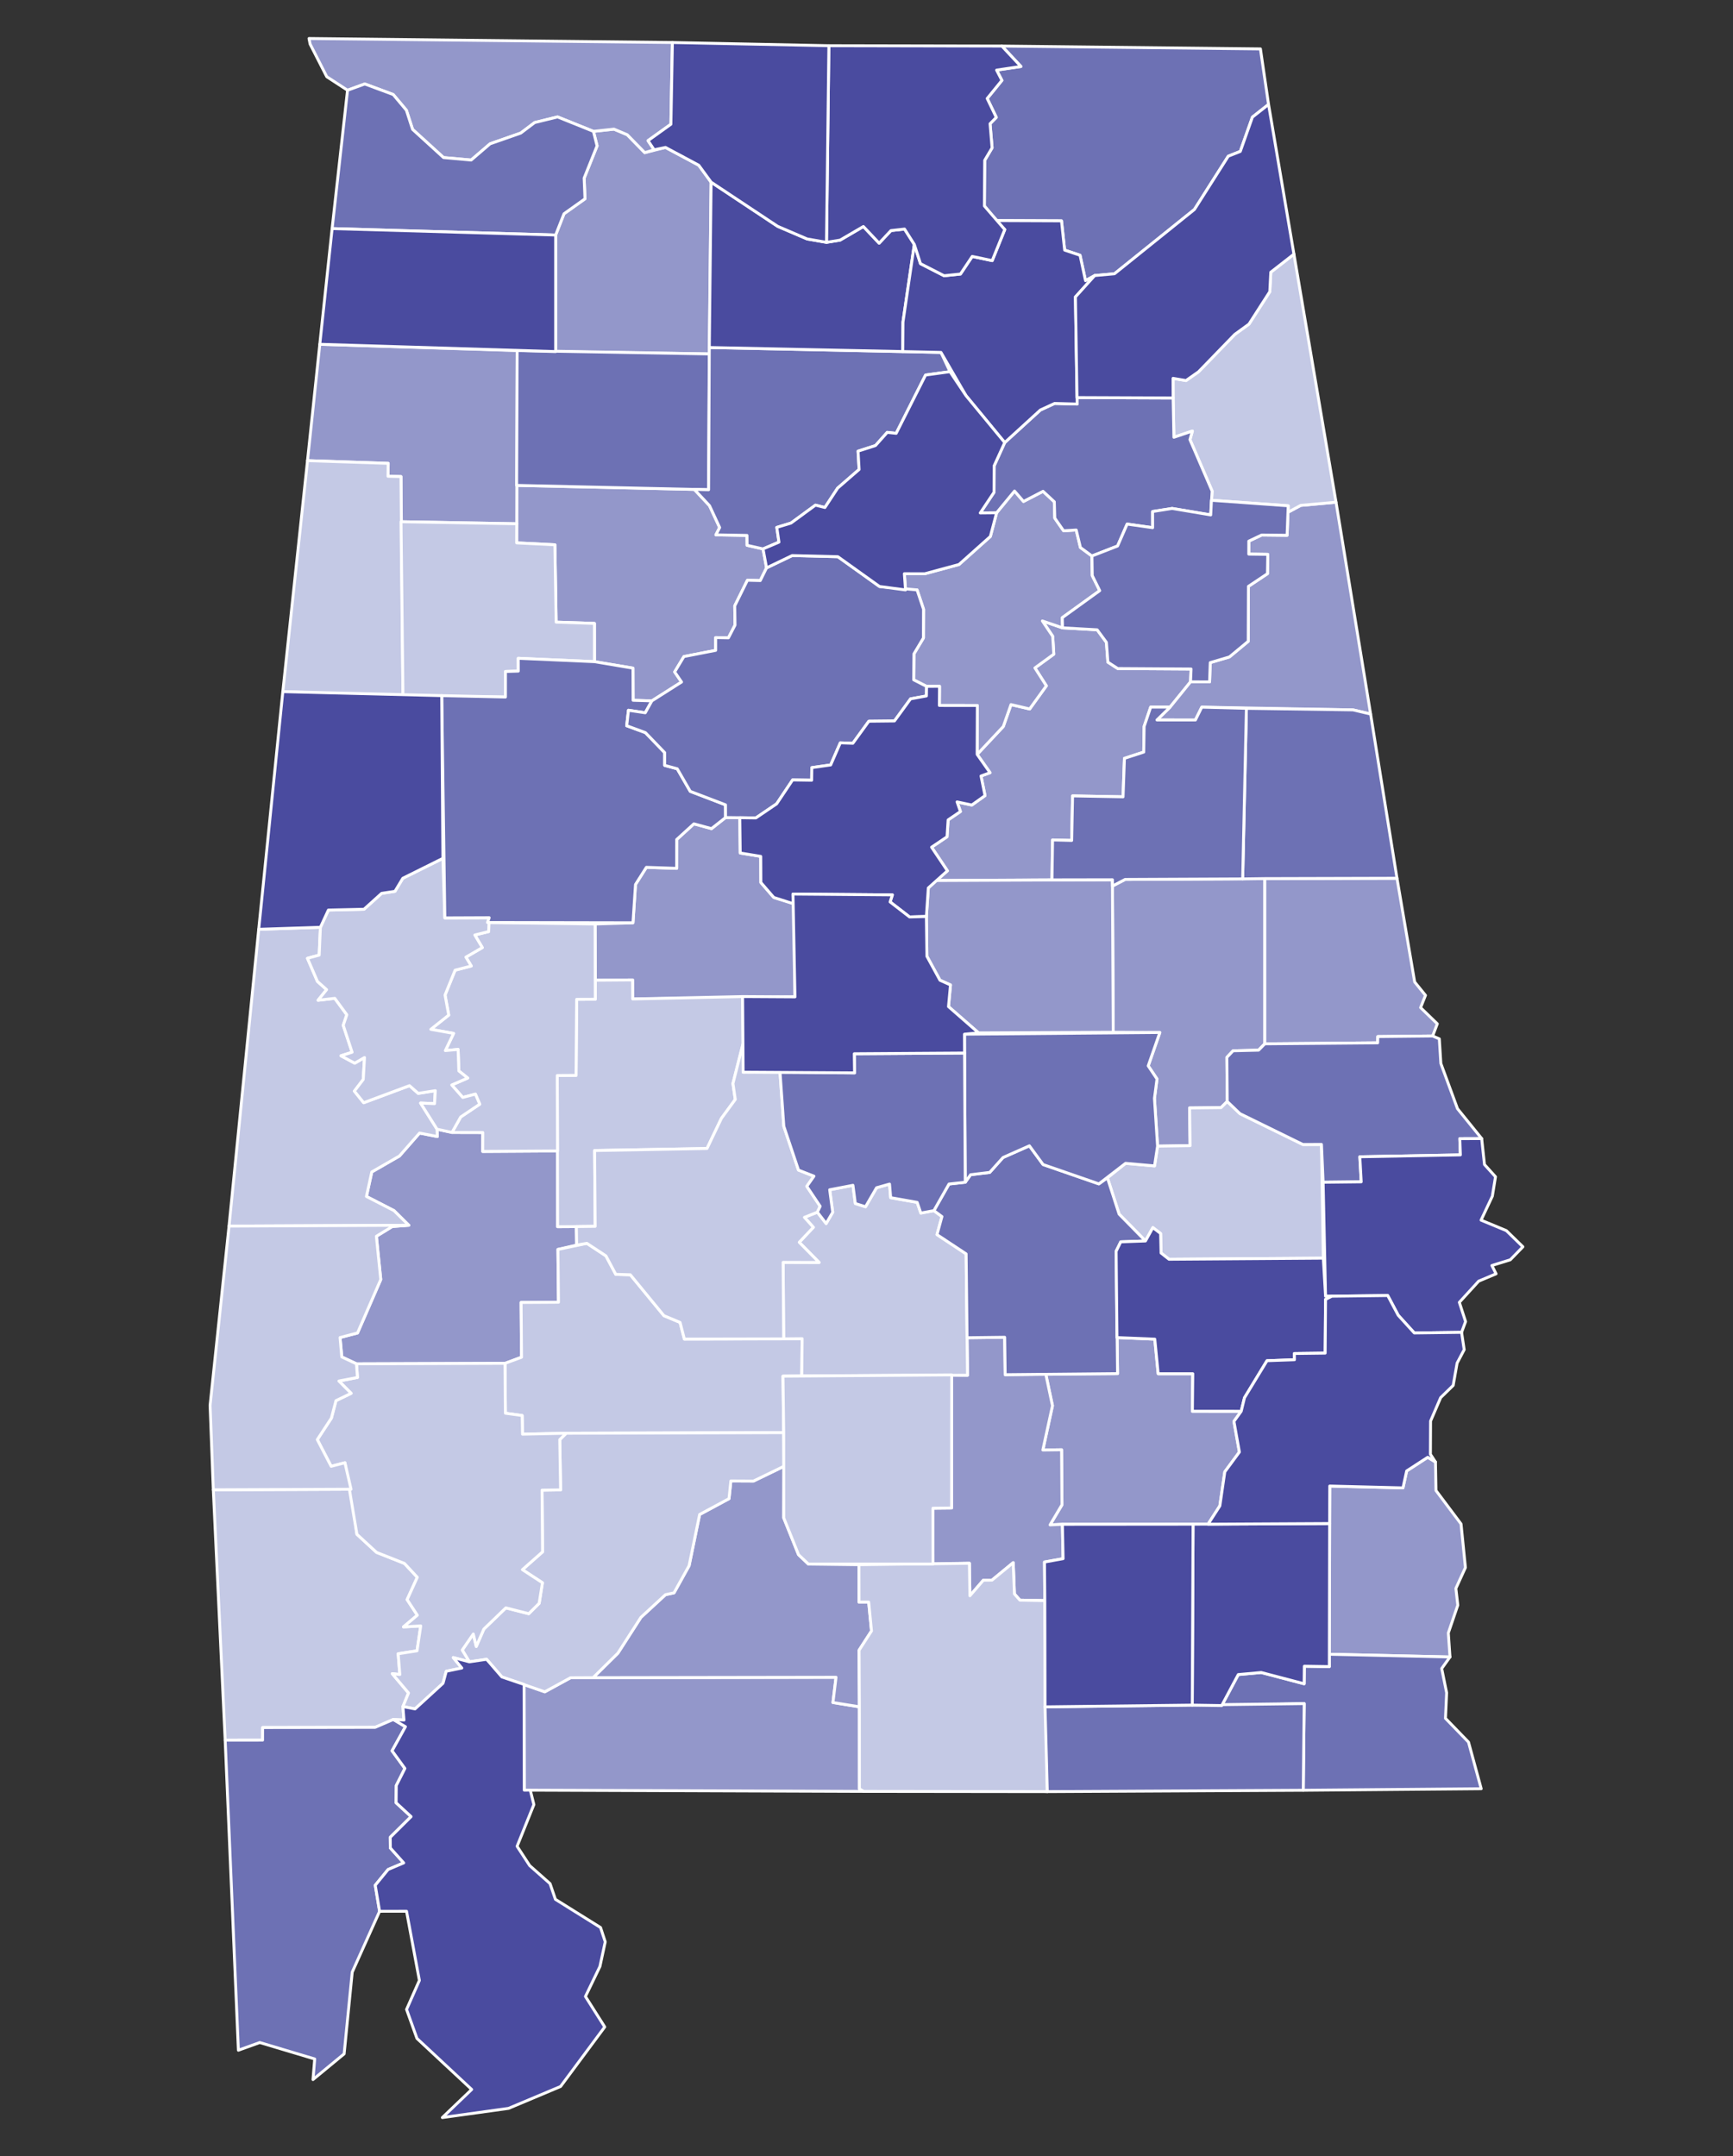 <?xml version="1.0" encoding="utf-8"?>
<!-- Generator: Adobe Illustrator 25.3.0, SVG Export Plug-In . SVG Version: 6.00 Build 0)  -->
<svg version="1.2" baseProfile="tiny" id="Layer_1" xmlns="http://www.w3.org/2000/svg" xmlns:xlink="http://www.w3.org/1999/xlink"
	 x="0px" y="0px" viewBox="0 0 450 560" overflow="visible" xml:space="preserve">
<rect x="0" y="0" width="450" height="560" fill="#333333" stroke="none"/>
<g>
	
		<polygon fill="#9397CA" stroke="#FFFFFF" stroke-width="0.75" stroke-linecap="round" stroke-linejoin="round" stroke-miterlimit="10" points="
		134.16,126.07 134.16,141 144.09,141.5 144.41,161.59 154.35,161.92 154.36,171.86 164.36,173.54 164.39,181.89 169.27,182.04 
		176.98,177.14 175.19,174.52 177.59,170.53 185.83,168.92 185.83,165.6 189.15,165.66 190.86,162.36 190.79,157.36 194.08,150.71 
		197.42,150.79 199.05,147.49 198.14,142.57 193.99,141.63 193.97,139.06 185.9,138.92 186.87,137.02 184.24,131.34 180.29,127.11 	
		"/>
	
		<polygon fill="#9397CA" stroke="#FFFFFF" stroke-width="0.75" stroke-linecap="round" stroke-linejoin="round" stroke-miterlimit="10" points="
		288.87,230.13 289.07,268.11 301.17,268.17 298.15,276.84 300.43,280.25 299.77,285.28 300.58,297.69 309.03,297.56 308.89,287.77 
		317.07,287.68 318.67,286.09 318.58,274.63 320.19,272.92 326.81,272.76 328.43,271.11 328.43,228.2 292.15,228.42 	"/>
	
		<polygon fill="#9397CA" stroke="#FFFFFF" stroke-width="0.75" stroke-linecap="round" stroke-linejoin="round" stroke-miterlimit="10" points="
		273.16,228.53 273.32,218.16 278.28,218.29 278.51,206.72 291.62,206.96 291.98,196.97 296.99,195.34 297.09,188.69 298.79,183.66 
		303.83,183.66 309.14,177.1 309.28,173.76 290.23,173.64 287.68,171.98 287.3,166.84 284.9,163.58 275.9,163.07 270.67,161.28 
		273.35,165.27 273.63,169.91 268.73,173.48 271.7,178.13 267.37,184.14 262.52,183 260.52,188.7 253.73,195.94 257.08,200.7 
		254.74,201.55 255.77,206.65 252.35,209.09 248.52,208.28 249.39,210.78 246.19,212.96 245.91,217.34 241.9,220.04 246.01,226.18 
		243.05,228.7 	"/>
	
		<polygon fill="#9397CA" stroke="#FFFFFF" stroke-width="0.75" stroke-linecap="round" stroke-linejoin="round" stroke-miterlimit="10" points="
		240.6,178.28 243.96,178.25 243.92,183.23 253.78,183.24 253.73,195.94 260.52,188.7 262.52,183 267.37,184.14 271.7,178.13 
		268.73,173.48 273.63,169.91 273.35,165.27 270.67,161.28 275.9,163.07 275.84,160.43 285.56,153.41 283.62,149.49 283.54,144.41 
		280.55,142.21 279.46,137.66 276.18,137.86 273.89,134.57 273.77,130.33 270.84,127.61 265.77,130.24 263.44,127.54 258.78,133.19 
		257.16,139.34 249.01,146.62 240.13,149.02 234.83,149.01 235.13,153.22 238.13,153.22 239.81,158.25 239.78,165.7 237.32,169.82 
		237.25,176.57 	"/>
	
		<polygon fill="#9397CA" stroke="#FFFFFF" stroke-width="0.75" stroke-linecap="round" stroke-linejoin="round" stroke-miterlimit="10" points="
		275.87,395.91 313.69,395.88 316.75,391.13 318.04,382.28 321.83,377.14 320.41,369.18 322.3,366.55 309.62,366.54 309.72,356.8 
		300.74,356.8 299.86,347.82 290.04,347.41 290.19,356.77 271.55,356.89 273.29,365.11 270.79,376.61 275.65,376.55 275.76,390.84 
		272.66,396.06 	"/>
	
		<polygon fill="#9397CA" stroke="#FFFFFF" stroke-width="0.75" stroke-linecap="round" stroke-linejoin="round" stroke-miterlimit="10" points="
		79.85,119.64 100.8,120.35 100.75,123.7 104.12,123.78 104.13,135.51 134.18,136.04 134.29,91.05 83.04,89.42 	"/>
	
		<polygon fill="#9397CA" stroke="#FFFFFF" stroke-width="0.75" stroke-linecap="round" stroke-linejoin="round" stroke-miterlimit="10" points="
		92.56,354.23 131.14,354.1 135.42,352.52 135.31,338.29 145.02,338.23 144.87,324.52 149.74,323.38 149.66,318.58 144.79,318.61 
		144.77,298.94 125.34,299.06 125.36,294.15 117.37,294.13 113.49,293.29 113.56,295.19 108.94,294.29 103.72,300.25 96.54,304.39 
		95.15,310.76 102.32,314.45 106.14,318.24 101.86,318.56 97.73,321.1 98.87,332.33 92.84,346.21 88.3,347.4 88.75,352.44 	"/>
	
		<polygon fill="#9397CA" stroke="#FFFFFF" stroke-width="0.75" stroke-linecap="round" stroke-linejoin="round" stroke-miterlimit="10" points="
		184.2,91.93 184.65,47.31 181.44,42.91 172.8,38.29 167.43,39.65 162.87,34.99 159.43,33.54 154.09,34.12 155.04,37.88 
		151.68,46.26 151.9,51.64 146.45,55.52 144.28,61.05 144.28,91.32 	"/>
	
		<polygon fill="#9397CA" stroke="#FFFFFF" stroke-width="0.75" stroke-linecap="round" stroke-linejoin="round" stroke-miterlimit="10" points="
		80.52,11.44 84.85,19.93 90.24,23.44 94.72,21.81 102.1,24.55 105.52,28.63 107.13,33.6 115.17,40.93 122.35,41.57 127.26,37.35 
		135.23,34.56 138.84,31.83 144.78,30.37 154.09,34.12 159.43,33.54 162.87,34.99 167.43,39.65 169.86,38.91 168.27,36.53 
		174.21,32.27 174.6,11.04 80.24,10 	"/>
	
		<polygon fill="#9397CA" stroke="#FFFFFF" stroke-width="0.75" stroke-linecap="round" stroke-linejoin="round" stroke-miterlimit="10" points="
		376.51,430.37 376.08,424.14 378.54,416.91 378.04,412.57 380.52,407.14 379.38,395.81 372.87,387.13 372.74,379.72 370.73,378.5 
		365.26,382.05 364.3,386.45 345.29,385.97 345.15,429.66 	"/>
	
		<polygon fill="#9397CA" stroke="#FFFFFF" stroke-width="0.75" stroke-linecap="round" stroke-linejoin="round" stroke-miterlimit="10" points="
		136.08,437.51 136.13,464.96 224.29,465.28 223.16,464.63 223.15,443.31 216.29,442.2 217.09,435.64 148.13,435.77 141.46,439.42 	
		"/>
	
		<polygon fill="#9397CA" stroke="#FFFFFF" stroke-width="0.75" stroke-linecap="round" stroke-linejoin="round" stroke-miterlimit="10" points="
		271.3,415.73 271.22,405.71 276.05,404.84 275.87,395.91 272.66,396.06 275.76,390.84 275.65,376.55 270.79,376.61 273.29,365.11 
		271.55,356.89 261.01,357.05 260.88,347.33 251.11,347.45 251.23,357.19 247.12,357.1 247.09,391.68 242.25,391.73 242.27,406.23 
		251.72,406.03 251.85,414.47 255.34,410.43 257.59,410.41 263.1,405.87 263.41,414 264.84,415.61 	"/>
	
		<polygon fill="#9397CA" stroke="#FFFFFF" stroke-width="0.75" stroke-linecap="round" stroke-linejoin="round" stroke-miterlimit="10" points="
		240.55,238.04 240.68,248.37 244.08,254.6 246.81,255.82 246.29,261.45 254.09,268.27 289.07,268.11 288.86,228.5 243.05,228.7 
		241.05,230.63 	"/>
	
		<polygon fill="#9397CA" stroke="#FFFFFF" stroke-width="0.75" stroke-linecap="round" stroke-linejoin="round" stroke-miterlimit="10" points="
		223.15,443.31 223.07,428.62 226.3,423.61 225.57,416.12 223.06,416.12 223.04,406.4 209.92,406.24 207.36,403.81 203.51,394.24 
		203.6,380.82 195.65,384.68 189.78,384.65 189.3,389.25 181.67,393.36 178.93,406.67 175.02,413.71 172.8,414.19 166.42,420.08 
		160.45,429.37 154.01,435.74 217.09,435.64 216.29,442.2 	"/>
	
		<polygon fill="#9397CA" stroke="#FFFFFF" stroke-width="0.75" stroke-linecap="round" stroke-linejoin="round" stroke-miterlimit="10" points="
		303.83,183.66 300.42,187 310.41,187.01 312.06,183.67 351.32,184.38 355.9,185.46 346.92,130.44 337.74,131.27 334.44,133.05 
		334.21,139.03 327.61,138.96 324.27,140.55 324.26,143.92 329.2,143.99 329.12,149 324.17,152.3 324.12,166.57 319.23,170.63 
		314.26,172.1 314.08,177.11 309.14,177.1 	"/>
	
		<polygon fill="#9397CA" stroke="#FFFFFF" stroke-width="0.75" stroke-linecap="round" stroke-linejoin="round" stroke-miterlimit="10" points="
		328.43,228.2 328.43,271.11 357.74,270.86 357.76,269.23 372.01,269.08 373.22,265.92 368.88,261.71 370.15,258.52 367.34,255.05 
		362.75,228.11 	"/>
	
		<polygon fill="#9397CA" stroke="#FFFFFF" stroke-width="0.75" stroke-linecap="round" stroke-linejoin="round" stroke-miterlimit="10" points="
		154.59,254.59 164.26,254.52 164.29,259.46 206.43,258.92 206.36,234.71 200.93,233.1 197.57,229.21 197.54,222.43 192.21,221.55 
		192.1,212.38 188.4,212.34 184.75,215.22 180.18,213.97 175.71,218.05 175.7,225.54 167.84,225.27 165.02,229.72 164.36,239.67 
		154.53,239.99 	"/>
	
		<polygon fill="#C4C9E5" stroke="#FFFFFF" stroke-width="0.75" stroke-linecap="round" stroke-linejoin="round" stroke-miterlimit="10" points="
		147.01,372.26 203.5,372.1 203.31,357.43 208.19,357.37 208.29,347.7 177.71,347.8 176.59,343.47 172.4,341.72 163.68,331.1 
		159.9,330.99 157.34,326.19 152.39,322.93 144.87,324.52 145.02,338.23 135.31,338.29 135.42,352.52 131.14,354.1 131.24,367.06 
		135.59,367.66 135.68,372.5 	"/>
	
		<polygon fill="#C4C9E5" stroke="#FFFFFF" stroke-width="0.75" stroke-linecap="round" stroke-linejoin="round" stroke-miterlimit="10" points="
		55.39,386.95 58.47,451.98 68.18,451.97 68.19,448.7 97.4,448.65 102.13,446.6 104.9,446.76 104.63,443.25 106.08,439.72 
		101.86,434.71 103.82,434.93 103.39,429.53 108.29,428.77 109.25,422.3 104.77,422.56 108.37,419.52 105.72,415.47 108.36,409.67 
		105.02,406.07 97.78,403.2 92.68,398.5 91.15,386.8 	"/>
	
		<polygon fill="#C4C9E5" stroke="#FFFFFF" stroke-width="0.75" stroke-linecap="round" stroke-linejoin="round" stroke-miterlimit="10" points="
		59.47,318.46 106.14,318.24 102.32,314.45 95.15,310.76 96.54,304.39 103.72,300.25 108.94,294.29 113.56,295.19 113.49,293.29 
		109.21,286.5 112.84,286.65 113.04,283.28 108.6,283.98 106.33,281.98 94.44,286.41 92.02,283.4 94.32,280.38 94.65,274.67 
		92.11,276.14 88.53,274.22 91.43,273.3 89.13,266.31 90.06,263.56 86.93,259.3 82.59,259.8 84.81,257.04 82.43,254.91 79.84,248.9 
		82.88,248.07 83.2,240.84 67.18,241.37 	"/>
	
		<polygon fill="#C4C9E5" stroke="#FFFFFF" stroke-width="0.75" stroke-linecap="round" stroke-linejoin="round" stroke-miterlimit="10" points="
		149.66,318.58 154.55,318.52 154.4,298.83 183.59,298.3 187.33,290.47 190.93,285.56 190.32,281.43 192.96,271.04 192.83,258.84 
		164.29,259.46 164.26,254.52 154.59,254.59 154.57,259.54 149.74,259.56 149.58,279.31 144.7,279.34 144.79,318.61 	"/>
	
		<polygon fill="#C4C9E5" stroke="#FFFFFF" stroke-width="0.75" stroke-linecap="round" stroke-linejoin="round" stroke-miterlimit="10" points="
		121.88,431.63 126.35,430.97 130.32,435.56 141.46,439.42 148.13,435.77 154.01,435.74 160.45,429.37 166.42,420.08 172.8,414.19 
		175.02,413.71 178.93,406.67 181.67,393.36 189.3,389.25 189.78,384.65 195.65,384.68 203.6,380.82 203.5,372.1 147.01,372.26 
		145.35,373.92 145.57,386.97 140.75,387.04 140.88,403.07 135.65,407.69 140.85,411.09 140,416.43 137.29,419.13 131.35,417.61 
		125.63,423.13 123.67,427.63 122.9,424.4 120.02,428.58 	"/>
	
		<polygon fill="#C4C9E5" stroke="#FFFFFF" stroke-width="0.75" stroke-linecap="round" stroke-linejoin="round" stroke-miterlimit="10" points="
		287.56,305.93 290.59,315.34 297.44,322.32 299.36,318.85 301.37,320.38 301.49,325.45 303.55,327.07 343.62,326.79 343.14,297.24 
		338.32,297.26 321.98,289.25 318.67,286.09 317.07,287.68 308.89,287.77 309.03,297.56 300.58,297.69 299.79,302.82 292.27,302.15 
			"/>
	
		<polygon fill="#C4C9E5" stroke="#FFFFFF" stroke-width="0.75" stroke-linecap="round" stroke-linejoin="round" stroke-miterlimit="10" points="
		203.49,347.75 208.29,347.7 208.19,357.37 251.23,357.19 250.87,325.67 243.31,320.67 244.59,315.98 242.5,314.44 239.11,315.07 
		238.16,312.29 231.28,311.07 230.98,307.54 227.61,308.49 224.75,313.43 222.1,312.59 221.48,307.86 215.44,309.02 216.22,314.86 
		214.52,317.79 212.25,314.84 208.88,316.18 211.2,318.77 207.53,322.66 212.69,327.9 203.35,327.87 	"/>
	
		<polygon fill="#C4C9E5" stroke="#FFFFFF" stroke-width="0.75" stroke-linecap="round" stroke-linejoin="round" stroke-miterlimit="10" points="
		73.44,179.64 104.64,180.76 104.12,123.78 100.75,123.7 100.8,120.35 79.85,119.64 	"/>
	
		<polygon fill="#C4C9E5" stroke="#FFFFFF" stroke-width="0.75" stroke-linecap="round" stroke-linejoin="round" stroke-miterlimit="10" points="
		117.37,294.13 125.36,294.15 125.34,299.06 144.77,298.94 144.7,279.34 149.58,279.31 149.74,259.56 154.57,259.54 154.53,239.99 
		126.59,239.6 126.89,241.96 123.29,242.85 125.24,246.12 120.98,248.6 122.37,250.9 118.17,251.99 115.56,258.44 116.52,263.65 
		111.87,267.35 117.78,268.41 115.64,272.87 118.95,272.57 119.15,278.16 121.45,280 117.3,281.8 120.16,285.04 123.45,284.18 
		124.57,286.79 119.63,290.11 	"/>
	
		<polygon fill="#C4C9E5" stroke="#FFFFFF" stroke-width="0.75" stroke-linecap="round" stroke-linejoin="round" stroke-miterlimit="10" points="
		113.49,293.29 117.37,294.13 119.63,290.11 124.57,286.79 123.45,284.18 120.16,285.04 117.3,281.8 121.45,280 119.15,278.16 
		118.95,272.57 115.64,272.87 117.78,268.41 111.87,267.35 116.52,263.65 115.56,258.44 118.17,251.99 122.37,250.9 120.98,248.6 
		125.24,246.12 123.29,242.85 126.89,241.96 127.03,238.36 115.51,238.41 115,222.94 104.6,228.11 102.56,231.5 99.09,232.03 
		94.52,236.16 85.27,236.37 83.2,240.84 82.88,248.07 79.84,248.9 82.43,254.91 84.81,257.04 82.59,259.8 86.93,259.3 90.06,263.56 
		89.13,266.31 91.43,273.3 88.53,274.22 92.11,276.14 94.65,274.67 94.32,280.38 92.02,283.4 94.44,286.41 106.33,281.98 
		108.6,283.98 113.04,283.28 112.84,286.65 109.21,286.5 	"/>
	
		<polygon fill="#C4C9E5" stroke="#FFFFFF" stroke-width="0.75" stroke-linecap="round" stroke-linejoin="round" stroke-miterlimit="10" points="
		104.64,180.76 131.25,181.04 131.26,174.41 134.58,174.31 134.57,170.98 154.36,171.86 154.35,161.92 144.41,161.59 144.09,141.5 
		134.16,141 134.18,136.04 104.13,135.51 	"/>
	
		<polygon fill="#C4C9E5" stroke="#FFFFFF" stroke-width="0.75" stroke-linecap="round" stroke-linejoin="round" stroke-miterlimit="10" points="
		149.66,318.58 149.74,323.38 152.39,322.93 157.34,326.19 159.9,330.99 163.68,331.1 172.4,341.72 176.59,343.47 177.71,347.8 
		203.49,347.75 203.35,327.87 212.69,327.9 207.53,322.66 211.2,318.77 208.88,316.18 212.25,314.84 212.97,313.31 209.5,308.13 
		211.36,305.49 207.34,303.91 203.53,292.52 202.54,278.38 192.97,278.48 192.96,271.04 190.32,281.43 190.93,285.56 187.33,290.47 
		183.59,298.3 154.4,298.83 154.55,318.52 	"/>
	
		<polygon fill="#C4C9E5" stroke="#FFFFFF" stroke-width="0.75" stroke-linecap="round" stroke-linejoin="round" stroke-miterlimit="10" points="
		223.15,443.31 223.16,464.63 224.29,465.28 271.95,465.34 271.3,415.73 264.84,415.61 263.41,414 263.1,405.87 257.59,410.41 
		255.34,410.43 251.85,414.47 251.72,406.03 223.04,406.4 223.06,416.12 225.57,416.12 226.3,423.61 223.07,428.62 	"/>
	
		<polygon fill="#C4C9E5" stroke="#FFFFFF" stroke-width="0.75" stroke-linecap="round" stroke-linejoin="round" stroke-miterlimit="10" points="
		104.63,443.25 107.77,443.86 115.04,437.2 115.88,434.08 119.92,433.24 117.69,430.52 121.88,431.63 120.02,428.58 122.9,424.4 
		123.67,427.63 125.63,423.13 131.35,417.61 137.29,419.13 140,416.43 140.85,411.09 135.65,407.69 140.88,403.07 140.75,387.04 
		145.57,386.97 145.35,373.92 147.01,372.26 135.68,372.5 135.59,367.66 131.24,367.06 131.14,354.1 92.56,354.23 92.82,357.77 
		88,358.7 91.17,361.89 87.24,363.79 86.05,368.33 82.39,373.91 85.99,380.85 89.57,379.92 92.68,398.5 97.78,403.2 105.02,406.07 
		108.36,409.67 105.72,415.47 108.37,419.52 104.77,422.56 109.25,422.3 108.29,428.77 103.39,429.53 103.82,434.93 101.86,434.71 
		106.08,439.72 	"/>
	
		<polygon fill="#C4C9E5" stroke="#FFFFFF" stroke-width="0.75" stroke-linecap="round" stroke-linejoin="round" stroke-miterlimit="10" points="
		55.39,386.95 91.15,386.8 89.57,379.92 85.99,380.85 82.39,373.91 86.05,368.33 87.24,363.79 91.17,361.89 88,358.7 92.82,357.77 
		92.56,354.23 88.75,352.44 88.3,347.4 92.84,346.21 98.87,332.33 97.73,321.1 101.86,318.56 106.14,318.24 59.47,318.46 
		54.55,365.02 	"/>
	
		<polygon fill="#C4C9E5" stroke="#FFFFFF" stroke-width="0.75" stroke-linecap="round" stroke-linejoin="round" stroke-miterlimit="10" points="
		304.62,103.36 304.82,113.57 309.62,111.96 308.99,114.19 314.75,127.56 314.57,129.94 334.5,131.37 334.44,133.05 337.74,131.27 
		346.92,130.44 335.99,66.01 329.98,70.7 329.72,75.76 324.31,84.18 320.63,86.85 311.22,96.56 307.97,98.84 304.6,98.27 	"/>
	
		<polygon fill="#C4C9E5" stroke="#FFFFFF" stroke-width="0.75" stroke-linecap="round" stroke-linejoin="round" stroke-miterlimit="10" points="
		203.5,372.1 203.51,394.24 207.36,403.81 209.92,406.24 242.27,406.23 242.25,391.73 247.09,391.68 247.12,357.1 203.31,357.43 	
		"/>
	
		<polygon fill="#6D71B4" stroke="#FFFFFF" stroke-width="0.75" stroke-linecap="round" stroke-linejoin="round" stroke-miterlimit="10" points="
		134.16,126.07 184,127.2 184.2,91.93 134.29,91.05 	"/>
	
		<polygon fill="#6D71B4" stroke="#FFFFFF" stroke-width="0.75" stroke-linecap="round" stroke-linejoin="round" stroke-miterlimit="10" points="
		114.7,180.68 115.51,238.41 127.03,238.36 126.59,239.6 164.36,239.67 165.02,229.72 167.84,225.27 175.7,225.54 175.71,218.05 
		180.18,213.97 184.75,215.22 188.4,212.34 188.39,209.04 179.24,205.54 175.86,199.68 172.59,198.79 172.59,195.47 167.6,190.29 
		162.73,188.5 163.19,184.48 167.55,185.13 169.27,182.04 164.39,181.89 164.36,173.54 154.36,171.86 134.57,170.98 134.58,174.31 
		131.26,174.41 131.25,181.04 	"/>
	
		<polygon fill="#6D71B4" stroke="#FFFFFF" stroke-width="0.75" stroke-linecap="round" stroke-linejoin="round" stroke-miterlimit="10" points="
		328.43,228.2 362.75,228.11 355.9,185.46 351.32,184.38 323.65,183.98 322.68,228.28 	"/>
	
		<polygon fill="#6D71B4" stroke="#FFFFFF" stroke-width="0.75" stroke-linecap="round" stroke-linejoin="round" stroke-miterlimit="10" points="
		242.5,314.44 244.59,315.98 243.31,320.67 250.87,325.67 251.11,347.45 260.88,347.33 261.01,357.05 290.19,356.77 289.82,325 
		291.02,322.55 297.44,322.32 290.59,315.34 287.56,305.93 285.34,307.49 270.86,302.47 267.3,297.6 260.46,300.63 256.99,304.51 
		252.03,305.11 250.64,307.06 246.42,307.53 	"/>
	
		<polygon fill="#6D71B4" stroke="#FFFFFF" stroke-width="0.75" stroke-linecap="round" stroke-linejoin="round" stroke-miterlimit="10" points="
		58.47,451.98 61.9,532.51 67.45,530.51 81.72,534.78 81.27,540.13 89.36,533.46 91.46,512.23 98.57,496.42 97.44,489.66 
		100.78,485.57 104.83,483.85 101.36,479.98 101.33,477.21 106.75,471.83 102.86,468.24 102.9,463.76 105.14,459.32 101.81,454.74 
		105.28,448.48 102.13,446.6 97.4,448.65 68.19,448.7 68.18,451.97 	"/>
	
		<polygon fill="#6D71B4" stroke="#FFFFFF" stroke-width="0.75" stroke-linecap="round" stroke-linejoin="round" stroke-miterlimit="10" points="
		343.57,307.07 353.46,306.96 353.1,300.45 379.21,299.96 379.06,295.74 384.74,295.72 378.46,287.96 374.14,276.21 373.74,269.82 
		372.01,269.08 357.76,269.23 357.74,270.86 328.43,271.11 326.81,272.76 320.19,272.92 318.58,274.63 318.67,286.09 321.98,289.25 
		338.32,297.26 343.14,297.24 	"/>
	
		<polygon fill="#6D71B4" stroke="#FFFFFF" stroke-width="0.75" stroke-linecap="round" stroke-linejoin="round" stroke-miterlimit="10" points="
		169.27,182.04 167.55,185.13 163.19,184.48 162.73,188.5 167.6,190.29 172.59,195.47 172.59,198.79 175.86,199.68 179.24,205.54 
		188.39,209.04 188.4,212.34 196.28,212.44 201.67,208.78 205.82,202.57 210.76,202.65 210.8,199.38 215.7,198.68 218.2,192.94 
		221.46,193.05 225.61,187.33 232.26,187.26 236.44,181.52 240.56,180.76 240.6,178.28 237.25,176.57 237.32,169.82 239.78,165.7 
		239.81,158.25 238.13,153.22 228.38,152.33 217.56,144.59 205.69,144.3 199.05,147.49 197.42,150.79 194.08,150.71 190.79,157.36 
		190.86,162.36 189.15,165.66 185.83,165.6 185.83,168.92 177.59,170.53 175.19,174.52 176.98,177.14 	"/>
	
		<polygon fill="#6D71B4" stroke="#FFFFFF" stroke-width="0.75" stroke-linecap="round" stroke-linejoin="round" stroke-miterlimit="10" points="
		258.65,57.29 275.63,57.36 276.45,64.96 280.45,66.3 281.87,72.9 284.26,71.57 289.39,71.11 310.15,54.41 318.94,40.57 
		322.06,39.33 325.21,30.42 329.4,27.12 327.29,12.7 260.14,11.96 265.1,17.27 258.78,18.21 260.16,20.88 256.34,25.58 258.7,30.49 
		257.08,32.14 257.61,38.4 255.69,41.64 255.61,53.49 	"/>
	
		<polygon fill="#6D71B4" stroke="#FFFFFF" stroke-width="0.75" stroke-linecap="round" stroke-linejoin="round" stroke-miterlimit="10" points="
		317.24,442.99 338.65,442.48 338.41,464.99 384.62,464.59 381.32,452.48 375.34,446.31 375.64,439.66 374.36,433.37 376.51,430.37 
		345.15,429.66 345.18,432.87 338.69,432.77 338.64,437.33 327.5,434.4 321.53,434.94 	"/>
	
		<polygon fill="#6D71B4" stroke="#FFFFFF" stroke-width="0.75" stroke-linecap="round" stroke-linejoin="round" stroke-miterlimit="10" points="
		271.36,443.32 271.95,465.34 338.41,464.99 338.65,442.48 	"/>
	
		<polygon fill="#6D71B4" stroke="#FFFFFF" stroke-width="0.75" stroke-linecap="round" stroke-linejoin="round" stroke-miterlimit="10" points="
		258.78,133.19 263.44,127.54 265.77,130.24 270.84,127.61 273.77,130.33 273.89,134.57 276.18,137.86 279.46,137.66 280.55,142.21 
		283.54,144.41 290.2,141.81 292.68,136.12 299.3,137.06 299.29,132.86 304.36,132.06 314.38,133.74 314.75,127.56 308.99,114.19 
		309.62,111.96 304.82,113.57 304.62,103.36 279.66,103.26 279.71,104.94 273.83,104.79 270.15,106.49 260.89,114.95 258.14,120.99 
		258.11,127.87 254.54,133.23 	"/>
	
		<polygon fill="#6D71B4" stroke="#FFFFFF" stroke-width="0.75" stroke-linecap="round" stroke-linejoin="round" stroke-miterlimit="10" points="
		250.46,273.5 250.64,307.06 252.03,305.11 256.99,304.51 260.46,300.63 267.3,297.6 270.86,302.47 285.34,307.49 292.27,302.15 
		299.79,302.82 300.58,297.69 299.77,285.28 300.43,280.25 298.15,276.84 301.17,268.17 250.44,268.61 	"/>
	
		<polygon fill="#6D71B4" stroke="#FFFFFF" stroke-width="0.75" stroke-linecap="round" stroke-linejoin="round" stroke-miterlimit="10" points="
		198.14,142.57 202.27,140.81 201.71,136.98 205.39,135.86 211.75,131.2 214.2,131.82 217.51,126.78 223.08,121.94 222.81,117.18 
		227.33,115.73 230.39,112.3 232.71,112.55 240.34,97.41 246.68,96.54 244.34,91.53 184.18,90.26 184,127.2 180.29,127.11 
		184.24,131.34 186.87,137.02 185.9,138.92 193.97,139.06 193.99,141.63 	"/>
	
		<polygon fill="#6D71B4" stroke="#FFFFFF" stroke-width="0.75" stroke-linecap="round" stroke-linejoin="round" stroke-miterlimit="10" points="
		144.28,61.05 146.45,55.52 151.9,51.64 151.68,46.26 155.04,37.88 154.09,34.12 144.78,30.37 138.84,31.83 135.23,34.56 
		127.26,37.35 122.35,41.57 115.17,40.93 107.13,33.6 105.52,28.63 102.1,24.55 94.72,21.81 90.24,23.44 86.24,59.37 	"/>
	
		<polygon fill="#6D71B4" stroke="#FFFFFF" stroke-width="0.75" stroke-linecap="round" stroke-linejoin="round" stroke-miterlimit="10" points="
		273.16,228.53 288.86,228.5 288.87,230.13 292.15,228.42 322.68,228.28 323.65,183.98 312.06,183.67 310.41,187.01 300.42,187 
		303.83,183.66 298.79,183.66 297.09,188.69 296.99,195.34 291.98,196.97 291.62,206.96 278.51,206.72 278.28,218.29 273.32,218.16 
			"/>
	
		<polygon fill="#6D71B4" stroke="#FFFFFF" stroke-width="0.75" stroke-linecap="round" stroke-linejoin="round" stroke-miterlimit="10" points="
		275.9,163.07 284.9,163.58 287.3,166.84 287.68,171.98 290.23,173.64 309.28,173.76 309.14,177.1 314.08,177.11 314.26,172.1 
		319.23,170.63 324.12,166.57 324.17,152.3 329.12,149 329.2,143.99 324.26,143.92 324.27,140.55 327.61,138.96 334.21,139.03 
		334.5,131.37 314.57,129.94 314.38,133.74 304.36,132.06 299.29,132.86 299.3,137.06 292.68,136.12 290.2,141.81 283.54,144.41 
		283.62,149.49 285.56,153.41 275.84,160.43 	"/>
	
		<polygon fill="#6D71B4" stroke="#FFFFFF" stroke-width="0.75" stroke-linecap="round" stroke-linejoin="round" stroke-miterlimit="10" points="
		212.25,314.84 214.52,317.79 216.22,314.86 215.44,309.02 221.48,307.86 222.1,312.59 224.75,313.43 227.61,308.49 230.98,307.54 
		231.28,311.07 238.16,312.29 239.11,315.07 242.5,314.44 246.42,307.53 250.64,307.06 250.46,273.5 221.83,273.69 221.9,278.66 
		202.54,278.38 203.53,292.52 207.34,303.91 211.36,305.49 209.5,308.13 212.97,313.31 	"/>
	
		<polygon fill="#4A4B9F" stroke="#FFFFFF" stroke-width="0.75" stroke-linecap="round" stroke-linejoin="round" stroke-miterlimit="10" points="
		205.95,234.71 205.91,232.22 231.72,232.43 231.13,234.26 236.18,238.16 240.55,238.04 241.05,230.63 246.01,226.18 241.9,220.04 
		245.91,217.34 246.19,212.96 249.39,210.78 248.52,208.28 252.35,209.09 255.77,206.65 254.74,201.55 257.08,200.7 253.73,195.94 
		253.78,183.24 243.92,183.23 243.96,178.25 240.6,178.28 240.56,180.76 236.44,181.52 232.26,187.26 225.61,187.33 221.46,193.05 
		218.2,192.94 215.7,198.68 210.8,199.38 210.76,202.65 205.82,202.57 201.67,208.78 196.28,212.44 192.1,212.38 192.21,221.55 
		197.54,222.43 197.57,229.21 200.93,233.1 	"/>
	
		<polygon fill="#4A4B9F" stroke="#FFFFFF" stroke-width="0.75" stroke-linecap="round" stroke-linejoin="round" stroke-miterlimit="10" points="
		343.57,307.07 344.2,336.68 360.34,336.49 363.06,341.61 367.24,346.21 379.52,346.05 380.56,343.25 378.94,338.26 383.97,332.75 
		388.48,330.85 387.39,328.69 392.17,327.21 395.45,323.83 391.14,319.63 384.58,316.91 387.51,310.69 388.33,305.64 385.47,302.47 
		384.74,295.72 379.06,295.74 379.21,299.96 353.1,300.45 353.46,306.96 	"/>
	
		<polygon fill="#4A4B9F" stroke="#FFFFFF" stroke-width="0.75" stroke-linecap="round" stroke-linejoin="round" stroke-miterlimit="10" points="
		83.2,240.84 85.27,236.37 94.52,236.16 99.09,232.03 102.56,231.5 104.6,228.11 115,222.94 114.7,180.68 73.44,179.64 
		67.18,241.37 	"/>
	
		<polygon fill="#4A4B9F" stroke="#FFFFFF" stroke-width="0.75" stroke-linecap="round" stroke-linejoin="round" stroke-miterlimit="10" points="
		184.18,90.26 234.41,91.31 234.47,83.65 237.42,63.49 234.88,59.49 231.34,59.89 228.28,63.16 224.19,58.83 218.13,62.37 
		214.61,62.94 209.57,62.06 201.94,58.79 184.65,47.31 	"/>
	
		<polygon fill="#4A4B9F" stroke="#FFFFFF" stroke-width="0.75" stroke-linecap="round" stroke-linejoin="round" stroke-miterlimit="10" points="
		234.41,91.31 244.34,91.53 250.85,102.78 260.89,114.95 270.15,106.49 273.83,104.79 279.71,104.94 279.25,77.13 284.26,71.57 
		281.87,72.9 280.45,66.3 276.45,64.96 275.63,57.36 258.65,57.29 260.9,59.63 257.64,67.69 252.45,66.6 249.4,71.17 245.16,71.62 
		239.02,68.48 237.42,63.49 234.47,83.65 	"/>
	
		<polygon fill="#4A4B9F" stroke="#FFFFFF" stroke-width="0.75" stroke-linecap="round" stroke-linejoin="round" stroke-miterlimit="10" points="
		214.61,62.94 218.13,62.37 224.19,58.83 228.28,63.16 231.34,59.89 234.88,59.49 237.42,63.49 239.02,68.48 245.16,71.62 
		249.4,71.17 252.45,66.6 257.64,67.69 260.9,59.63 255.61,53.49 255.69,41.64 257.61,38.4 257.08,32.14 258.7,30.49 256.34,25.58 
		260.16,20.88 258.78,18.21 265.1,17.27 260.14,11.96 215.23,11.87 	"/>
	
		<polygon fill="#4A4B9F" stroke="#FFFFFF" stroke-width="0.75" stroke-linecap="round" stroke-linejoin="round" stroke-miterlimit="10" points="
		169.86,38.91 172.8,38.29 181.44,42.91 184.65,47.31 201.94,58.79 209.57,62.06 214.61,62.94 215.23,11.87 174.6,11.04 
		174.21,32.27 168.27,36.53 	"/>
	
		<polygon fill="#4A4B9F" stroke="#FFFFFF" stroke-width="0.75" stroke-linecap="round" stroke-linejoin="round" stroke-miterlimit="10" points="
		83.04,89.42 144.28,91.32 144.28,61.05 86.24,59.37 	"/>
	
		<polygon fill="#4A4B9F" stroke="#FFFFFF" stroke-width="0.75" stroke-linecap="round" stroke-linejoin="round" stroke-miterlimit="10" points="
		279.66,103.26 304.62,103.36 304.6,98.27 307.97,98.84 311.22,96.56 320.63,86.85 324.31,84.18 329.72,75.76 329.98,70.7 
		335.99,66.01 329.4,27.12 325.21,30.42 322.06,39.33 318.94,40.57 310.15,54.41 289.39,71.11 284.26,71.57 279.25,77.13 	"/>
	
		<polygon fill="#4A4B9F" stroke="#FFFFFF" stroke-width="0.75" stroke-linecap="round" stroke-linejoin="round" stroke-miterlimit="10" points="
		309.59,442.87 317.24,442.99 321.53,434.94 327.5,434.4 338.64,437.33 338.69,432.77 345.18,432.87 345.25,395.71 309.8,395.88 	
		"/>
	
		<polygon fill="#4A4B9F" stroke="#FFFFFF" stroke-width="0.75" stroke-linecap="round" stroke-linejoin="round" stroke-miterlimit="10" points="
		271.3,415.73 271.36,443.32 309.59,442.87 309.8,395.88 275.87,395.91 276.05,404.84 271.22,405.71 	"/>
	
		<polygon fill="#4A4B9F" stroke="#FFFFFF" stroke-width="0.75" stroke-linecap="round" stroke-linejoin="round" stroke-miterlimit="10" points="
		192.83,258.84 192.97,278.48 221.9,278.66 221.83,273.69 250.46,273.5 250.44,268.61 254.09,268.27 246.29,261.45 246.81,255.82 
		244.08,254.6 240.68,248.37 240.55,238.04 236.18,238.16 231.13,234.26 231.72,232.43 205.91,232.22 206.43,258.92 	"/>
	
		<polygon fill="#4A4B9F" stroke="#FFFFFF" stroke-width="0.75" stroke-linecap="round" stroke-linejoin="round" stroke-miterlimit="10" points="
		322.3,366.55 323.15,363.04 329,353.42 336.12,353.17 336.1,351.55 344.1,351.45 344.2,337.49 345.84,336.67 344.2,336.68 
		343.62,326.79 303.55,327.07 301.49,325.45 301.37,320.38 299.36,318.85 297.44,322.32 291.02,322.55 289.82,325 290.04,347.41 
		299.86,347.82 300.74,356.8 309.72,356.8 309.62,366.54 	"/>
	
		<polygon fill="#4A4B9F" stroke="#FFFFFF" stroke-width="0.75" stroke-linecap="round" stroke-linejoin="round" stroke-miterlimit="10" points="
		199.05,147.49 205.69,144.3 217.56,144.59 228.38,152.33 235.13,153.22 234.83,149.01 240.13,149.02 249.01,146.62 257.16,139.34 
		258.78,133.19 254.54,133.23 258.11,127.87 258.14,120.99 260.89,114.95 250.85,102.78 246.68,96.54 240.34,97.41 232.71,112.55 
		230.39,112.3 227.33,115.73 222.81,117.18 223.08,121.94 217.51,126.78 214.2,131.82 211.75,131.2 205.39,135.86 201.71,136.98 
		202.27,140.81 198.14,142.57 	"/>
	
		<polygon fill="#4A4B9F" stroke="#FFFFFF" stroke-width="0.75" stroke-linecap="round" stroke-linejoin="round" stroke-miterlimit="10" points="
		313.69,395.88 345.25,395.71 345.29,385.97 364.3,386.45 365.26,382.05 370.73,378.5 372.74,379.72 371.43,377.72 371.47,369.1 
		374.09,363.01 377.34,359.84 378.36,354.04 380.2,350.55 379.52,346.05 367.24,346.21 363.06,341.61 360.34,336.49 345.84,336.67 
		344.2,337.49 344.1,351.45 336.1,351.55 336.12,353.17 329,353.42 323.15,363.04 322.3,366.55 320.41,369.18 321.83,377.14 
		318.04,382.28 316.75,391.13 	"/>
	
		<polygon fill="#4A4B9F" stroke="#FFFFFF" stroke-width="0.75" stroke-linecap="round" stroke-linejoin="round" stroke-miterlimit="10" points="
		152.02,518.55 155.78,510.76 157.16,504.35 155.94,500.64 144.22,493.32 142.83,489.24 137.54,484.55 134.27,479.54 138.63,468.71 
		137.69,464.95 136.13,464.96 136.08,437.51 130.32,435.56 126.35,430.97 121.88,431.63 117.69,430.52 119.92,433.24 115.88,434.08 
		115.04,437.2 107.77,443.86 104.63,443.25 104.9,446.76 102.13,446.6 105.28,448.48 101.81,454.74 105.14,459.32 102.9,463.76 
		102.86,468.24 106.75,471.83 101.33,477.21 101.36,479.98 104.83,483.85 100.78,485.57 97.44,489.66 98.57,496.42 105.56,496.41 
		108.9,514.38 105.57,521.91 108.27,529.45 122.48,542.7 114.86,550 132.05,547.61 145.56,541.93 157.03,526.46 	"/>
</g>
</svg>
